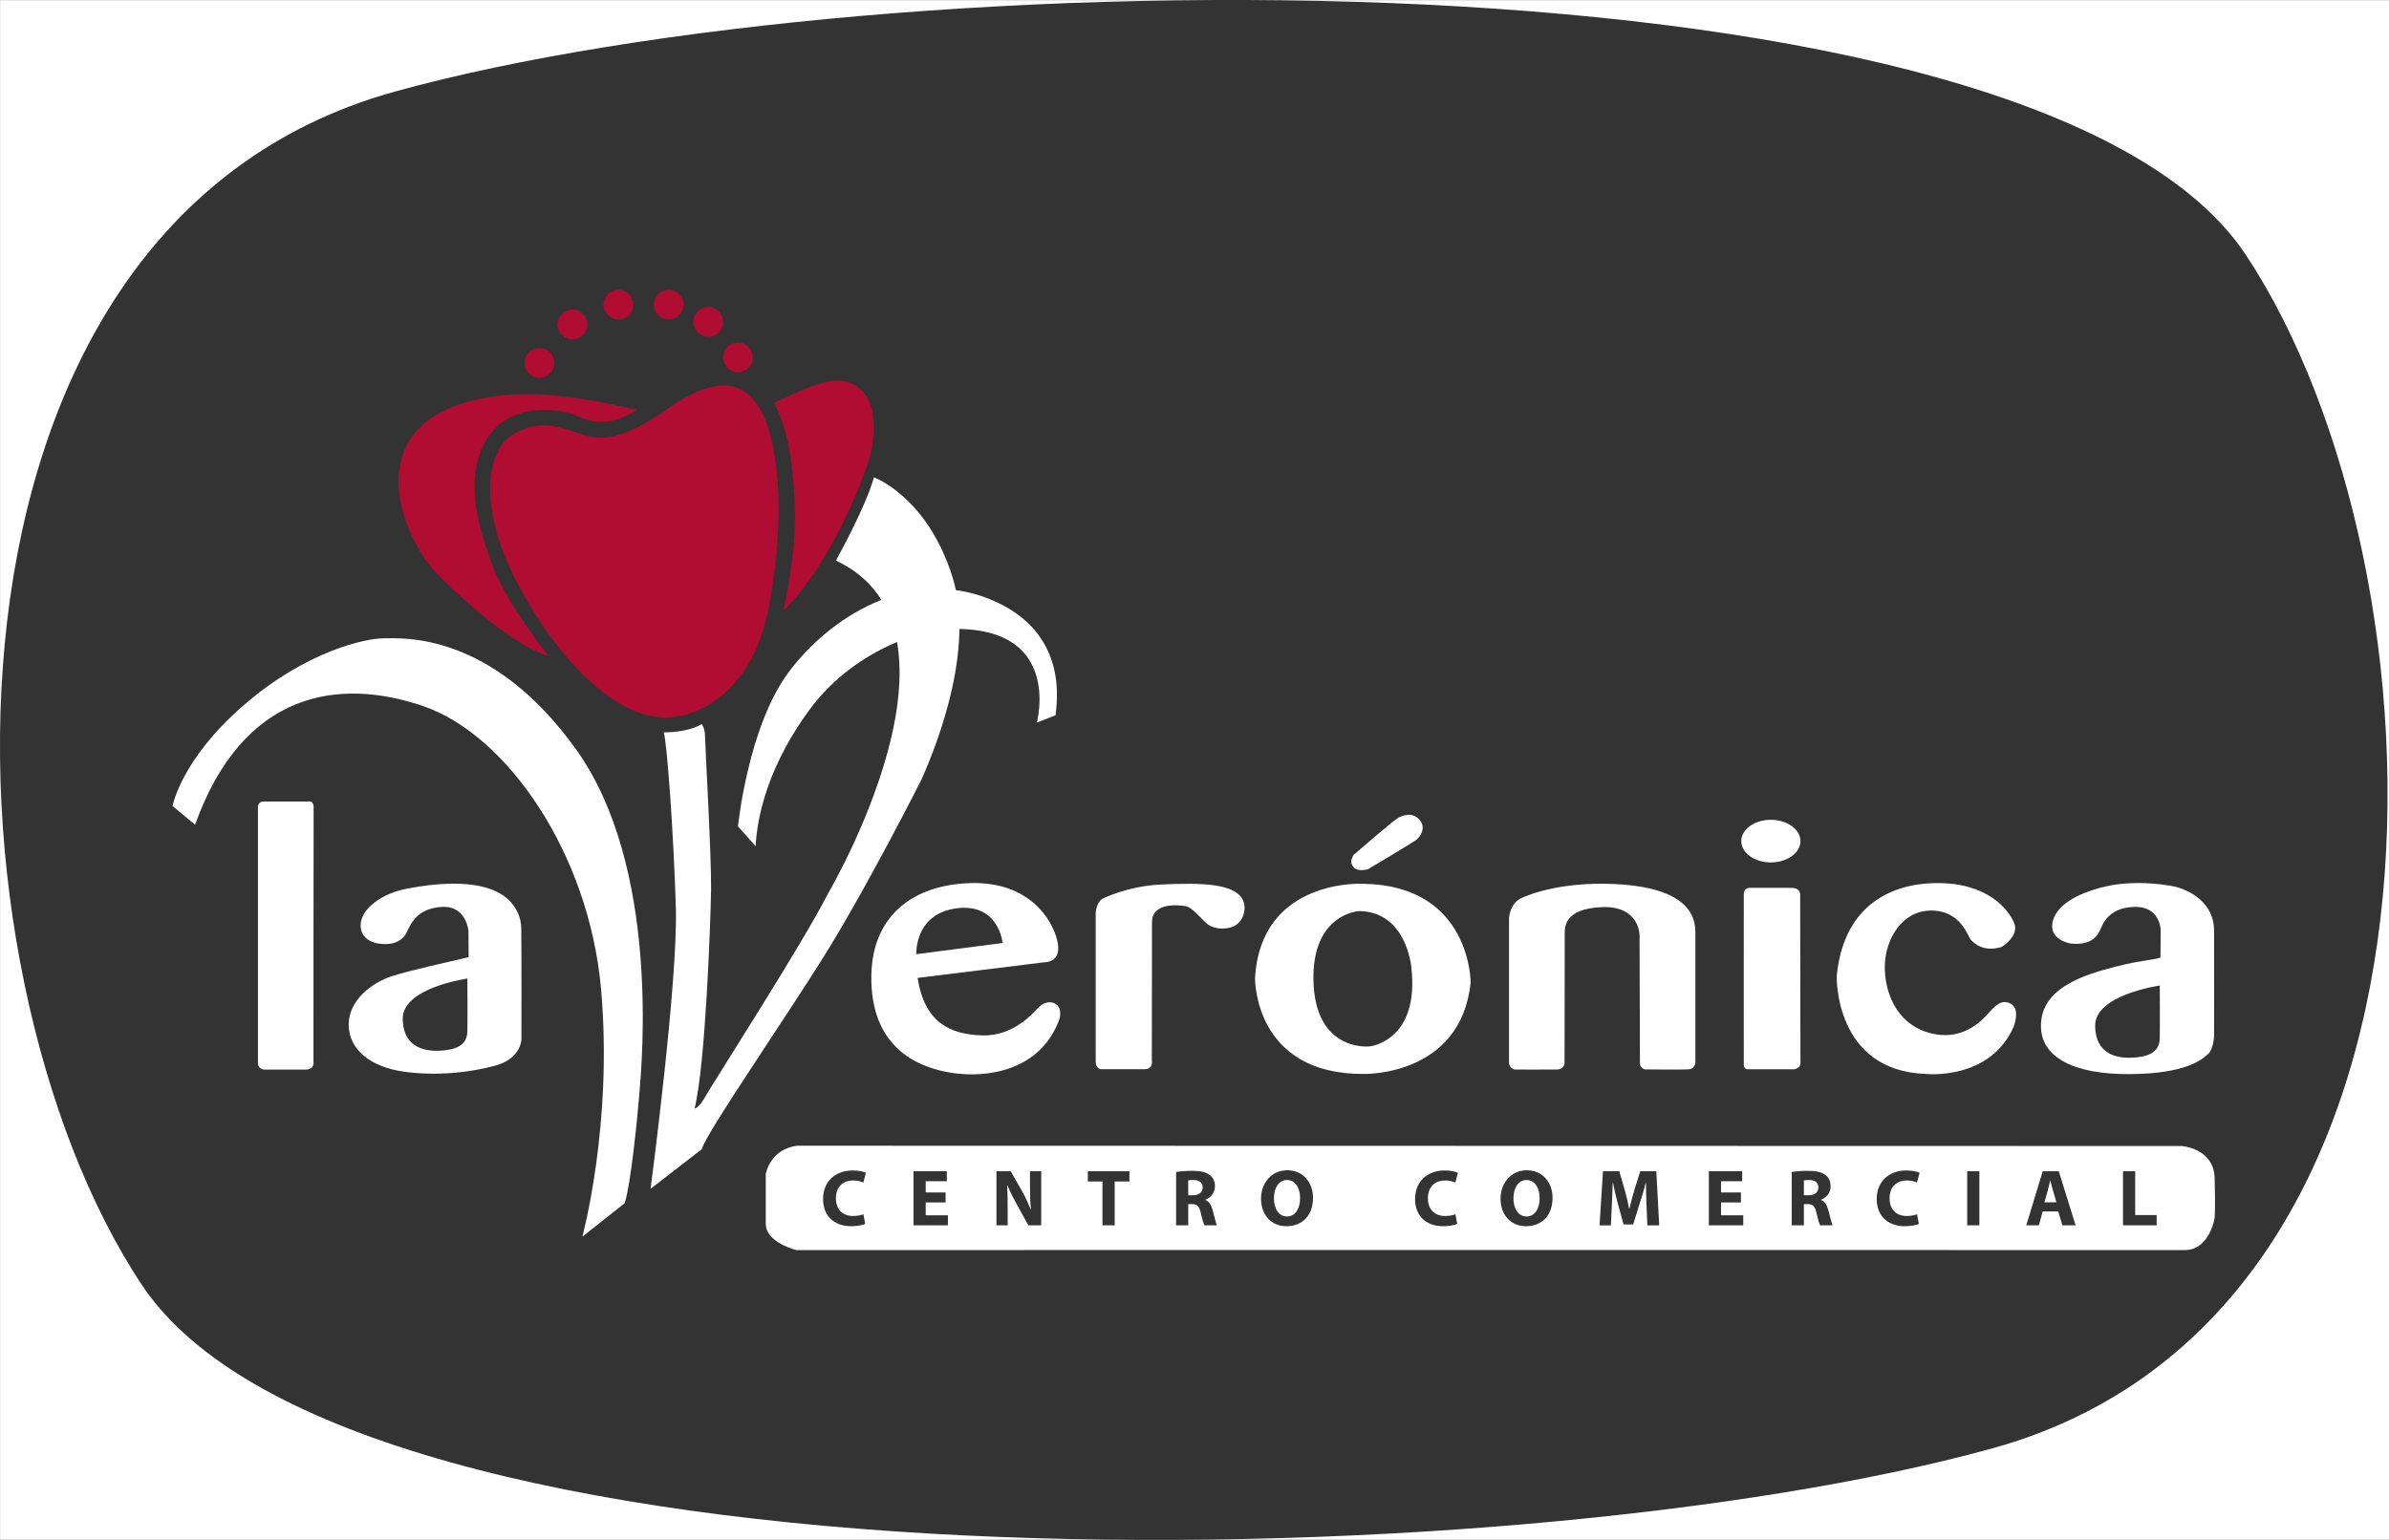 <?xml version="1.0" encoding="UTF-8"?>
<svg xmlns="http://www.w3.org/2000/svg" id="Capa_2" data-name="Capa 2" viewBox="0 0 1452.06 936.25">
  <rect x="0" y="0" width="1452.06" height="936.25" fill="#808080" stroke="none"/>
  <defs>
    <style>
      .cls-1 {
        fill: #fff;
      }

      .cls-2 {
        fill: #333;
      }

      .cls-3 {
        fill: #b10c31;
      }
    </style>
  </defs>
  <g id="Capa_1-2" data-name="Capa 1">
    <g>
      <rect class="cls-1" x=".06" y=".1" width="1452" height="936"></rect>
      <path class="cls-2" d="M86.16,781.09C-40.9,589.84-56.26,137.4,240.35,55.59c296.61-81.81,997.94-92.15,1124.8,99.52s142.31,643.59-154.29,725.5c-296.61,81.91-997.94,92.15-1124.69-99.52Z"></path>
      <path class="cls-3" d="M419.58,433.54s33.89-8.47,45.7-55.72c11.8-47.26,14.48-137.09-21.18-143.09,0,0-12.93-3.58-34.32,11.15-21.4,14.69-37.9,24.73-56.63,18.04-18.71-6.7-26.74-7.35-39.89-.66-13.17,6.68-21.18,28.75-10.02,65.08,11.15,36.34,65.29,124.39,116.34,105.2Z"></path>
      <path class="cls-3" d="M470.63,244.97s27.42-14.27,39.02-13.6c11.58.69,18.71,8.25,20.72,19.61,2,11.37-.02,21.4-3.12,31.44-3.12,10.02-22.51,60.85-51.05,88.93,0,0,8.03-35.44,6.9-63.74-1.12-28.3-4.45-46.82-12.47-62.64Z"></path>
      <path class="cls-3" d="M387.04,249.21s-36.78-9.38-65.09-9.58c-28.31-.23-65.98,6.91-76.68,35.66-10.7,28.75,9.81,62.4,18.51,71.56,8.69,9.12,44.12,44.13,69.76,52.15,0,0-25.87-32.32-34.33-55.51-8.47-23.17-17.61-53.27-3.35-76.44,14.26-23.19,44.35-18.29,52.38-15.16,8.04,3.13,18.94,10.03,38.78-2.67Z"></path>
      <path class="cls-1" d="M508.07,340.82s18.11-32.33,23.1-50.6c0,0,32.41,11.61,47.77,60.64,15.39,49.03-16.04,116.35-18.93,123.26,0,0-31.22,61.77-56.27,102.56-25.09,40.81-74.57,112.01-77.23,122.04l-31.1,24.06s16.71-126.03,15.38-170.84c-1.33-44.83-5.35-100.35-7.36-106.69,0,0,14.37.32,23.09-5.02,0,0,2,2.66,2,7.36s4,73.91,3.67,93.64c-.33,19.72-3.34,105.68-10.02,132.76,0,0,2.68-.34,6.36-7.02,3.67-6.69,60.16-94.64,74.56-123.39,0,0,94.83-160.63,5.01-202.76Z"></path>
      <path class="cls-1" d="M459.26,514.47l-10.7-12.04s6.01-60.19,30.54-93.41c24.5-33.2,73.1-64.65,122.36-44.8,49.25,19.83,40.56,64.41,40.12,70.66l-11.38,4.46s17.61-64.64-62.64-56.18c0,0-45.91,8.03-75.55,48.37-29.63,40.36-32.1,73.13-32.76,82.94Z"></path>
      <path class="cls-1" d="M118.57,501.44l-13.66-11.4s4.96-28.07,43.07-61.17c38.12-33.11,74.23-40.79,85.27-40.79s65.19-4.36,116.67,67.2c51.5,71.58,40.12,191.3,38.8,208.37-1.35,17.04-5.35,56.48-9.03,67.86l-25.74,20.38s18.72-68.54,11.36-150.78c-7.36-82.27-57.17-154.53-108.33-171.9-51.14-17.4-109.33-9.04-138.41,72.23Z"></path>
      <path class="cls-3" d="M336.9,220.65c0,5-4.05,9.03-9.04,9.03s-9.03-4.03-9.03-9.03,4.03-9.02,9.03-9.02,9.04,4.05,9.04,9.02Z"></path>
      <path class="cls-3" d="M356.95,197.26c0,4.97-4.04,9.02-9.03,9.02s-9.03-4.05-9.03-9.02,4.04-9.04,9.03-9.04,9.03,4.04,9.03,9.04Z"></path>
      <path class="cls-3" d="M415.44,185.21c0,4.99-4.04,9.03-9.02,9.03s-9.04-4.04-9.04-9.03,4.05-9.02,9.04-9.02,9.02,4.04,9.02,9.02Z"></path>
      <path class="cls-3" d="M384.91,185.21c0,4.99-4.03,9.03-9.02,9.03s-9.01-4.04-9.01-9.03,4.01-9.02,9.01-9.02,9.02,4.04,9.02,9.02Z"></path>
      <path class="cls-3" d="M439.53,195.7c0,4.99-4.04,9.03-9.03,9.03s-9.02-4.04-9.02-9.03,4.03-9.02,9.02-9.02,9.03,4.03,9.03,9.02Z"></path>
      <path class="cls-3" d="M457.58,217.31c0,4.99-4.04,9.03-9.02,9.03s-9.03-4.04-9.03-9.03,4.03-9.02,9.03-9.02,9.02,4.04,9.02,9.02Z"></path>
      <path class="cls-1" d="M160.26,487.3h26.61s3.83-1,3.76,3.5c-.09,4.53-.09,155.77-.09,155.77,0,0,.09,3.61-4.5,3.7-4.61.07-25.77,0-25.77,0,0,0-3.49-.36-3.49-3.92v-155.71s-.16-3.34,3.49-3.34Z"></path>
      <path class="cls-1" d="M669.72,546.59s15.38-8.04,36.93-8.88c21.57-.82,49.99-1.82,49.82,14.4,0,0,.17,12.02-12.55,12.38,0,0-5.94.59-9.96-2.64-4-3.23-9.25-10.26-13.26-10.91-3.99-.67-20.5-2.66-20.5,9.8s-.11,84.06-.11,84.06c0,0,1.13,5.24-4.35,5.24h-26.86s-2.9-.56-2.9-4.58v-90.73s.34-5.45,3.74-8.13Z"></path>
      <path class="cls-1" d="M822.67,519.83s24.09-20.96,27.2-22.63c3.12-1.68,8.91-3.57,13.02,1.33,4.13,4.9.25,10.26-2,12.03-2.23,1.8-29.32,17.86-29.32,17.86,0,0-6.24,2.01-8.91-1.23-2.68-3.23-.66-5.81,0-7.36Z"></path>
      <path class="cls-1" d="M923.82,546.43s18.2-9.56,51.32-9.13c33.1.42,55.33,8.79,55.33,29.34v78.94s.29,4.33-4.41,4.59c-4.69.2-26.3,0-26.3,0,0,0-2.99-.68-2.99-3.79s-.23-77.83-.23-77.83c0,0,.11-17.93-22.85-17.04-22.97.88-22.63,12.27-22.63,16.03s-.11,77.81-.11,77.81c0,0,.67,4.77-4.68,4.89-5.33.12-25.85,0-25.85,0,0,0-3.22-.88-3.22-4.22v-87.75s.11-7.8,6.63-11.85Z"></path>
      <path class="cls-1" d="M1062.13,650.08h28.6s3.6-.81,3.6-3.43-.17-102.65-.17-102.65c0,0,.41-4.1-5.19-4.2-5.61-.08-25.66,0-25.66,0,0,0-3.33-.08-3.41,3.7-.1,3.76,0,104.32,0,104.32,0,0,.32,2.26,2.23,2.26Z"></path>
      <path class="cls-1" d="M1094.33,511.38c0,7.17-8.06,12.95-17.98,12.95s-17.98-5.78-17.98-12.95,8.05-12.96,17.98-12.96,17.98,5.82,17.98,12.96Z"></path>
      <path class="cls-1" d="M1216.68,575.69s10.87-6.54,7.54-14.56c-3.36-8.03-16.06-24.56-47.32-24.23-31.26.33-56.83,16.87-60.52,56.68,0,0-1.54,57.52,54.25,59.36,0,0,38.71,4.16,53.24-28.6,0,0,4.36-10.71-1.65-14.04-6.02-3.35-10.22,1.99-14.07,6.19-3.84,4.16-15.7,17.2-35.94,11.35-20.22-5.86-27.08-25.75-26.58-41.3.51-15.56,10.36-33.1,28.43-32.95,18.05.16,22.06,16.06,23.9,17.89,1.84,1.83,7.54,7.69,18.72,4.2Z"></path>
      <path class="cls-1" d="M316.83,564.4c-.24-14.02-11.93-20.6-11.93-20.6-15.73-9.93-43.02-6.35-57.85-3.45-14.82,2.88-27.41,11.92-27.85,21.73-.45,9.81,9.8,11.38,9.8,11.38,8.81,1.67,15.38-.79,18.16-6.57,2.81-5.82,6.57-14.61,21.4-15.5,14.83-.91,16.17,14.48,16.17,14.48l.11,16.06c-11.82,2.9-34.66,7.69-46.71,11.59-12.03,3.91-26.19,14.51-26.19,29.44s13.05,25.64,33.1,28.53c20.07,2.92,41.35.56,56.62-3.8,15.27-4.34,15.27-15.92,15.27-15.92,0,0,.12-53.28-.1-67.36ZM284.07,627.07c-.17,9.35-8.52,11.17-15.89,11.69-7.35.49-23.08-.17-23.39-19.23-.34-19.06,39.28-24.58,39.28-24.58,0,0,.18,22.73,0,32.12Z"></path>
      <path class="cls-1" d="M1345.73,565.86c-.08-18.48-16.74-24.51-21.1-26.07-4.34-1.56-26.3-5.25-45.13-.78-18.84,4.45-30.87,12.59-32.11,22.74-1.21,10.14,11.48,11.93,11.48,11.93,13.16,1.21,16.17-5.5,17.5-8.05,1.34-2.54,4.26-13.71,20.63-14.25,16.38-.57,16.28,14.37,16.28,14.37l-.12,16.39c-3.44,1.56-13.94,1.56-34.77,7.58-20.85,6.01-37.67,15.05-37.88,33.77-.25,18.73,18.93,29.79,54.05,29.55,35.09-.21,44.58-9.46,47.68-12.37,3.13-2.9,3.5-10.47,3.5-10.47,0,0,.08-45.82,0-64.34ZM1312.73,631.3c-.17,9.35-8.52,11.2-15.89,11.7-7.35.5-23.07-.15-23.38-19.23-.34-19.04,39.27-24.58,39.27-24.58,0,0,.16,22.75,0,32.11Z"></path>
      <path class="cls-1" d="M828.87,537.32s-62.53-3.78-66.05,57.41c0,0-.83,58.55,66.05,58.21,0,0,58.99,1.66,65.01-55.51,0,0,.34-58.97-65.01-60.1ZM832.43,636.2c-3.34.36-33.09,1.33-34.09-39.79-1-41.13,27.76-42.49,27.76-42.49,29.07.35,31.76,34.45,31.76,34.45,4.68,42.13-22.07,47.51-25.42,47.82Z"></path>
      <path class="cls-1" d="M641.44,610.3c-4.48-2.52-8.34.49-10.32,2.32-2.03,1.85-14.23,17.57-34.29,16.88-20.06-.66-34.93-8.35-39.11-34.95l77.05-9.51s11.04.5,7.87-13.06c-3.18-13.52-17.4-35.76-52-35.09-34.6.67-62.35,19.23-61.01,60.53,1.32,41.28,30.07,52.16,49.81,55,19.72,2.85,52.99-.82,64.53-32.94,0,0,2.01-6.69-2.54-9.18ZM581.78,552.2c25.44-3.1,27.62,21.11,27.62,21.11l-52.45,6.82c0-1.54-.62-24.84,24.83-27.93Z"></path>
      <path class="cls-1" d="M1099.79,717.43c-1.81,0-2.83.07-3.36.23v9.02h2.92c3.72,0,5.89-1.86,5.89-4.73s-2.04-4.52-5.45-4.52Z"></path>
      <path class="cls-1" d="M725.57,717.43c-1.8,0-2.84.07-3.37.23v9.02h2.92c3.72,0,5.89-1.86,5.89-4.73s-2.03-4.52-5.44-4.52Z"></path>
      <path class="cls-1" d="M782.3,717.43c-5.06,0-7.99,4.76-7.99,11.14s3.01,11.03,7.99,11.03,7.92-4.78,7.92-11.16c0-5.95-2.77-11.01-7.92-11.01Z"></path>
      <path class="cls-1" d="M1246.2,717.65h-.08c-.5,1.95-.97,4.44-1.52,6.34l-1.96,6.98h7.28l-2.05-6.98c-.59-1.96-1.18-4.39-1.68-6.34Z"></path>
      <path class="cls-1" d="M927.9,717.43c-5.06,0-8,4.76-8,11.14s3.02,11.03,8,11.03,7.92-4.78,7.92-11.16c0-5.95-2.8-11.01-7.92-11.01Z"></path>
      <path class="cls-1" d="M1346.09,716.16c-.51-18.07-19.95-19.4-19.95-19.4l-841.44-.19c-16.56,1.88-19.26,17.07-19.26,17.07v30.43c0,11.46,18.58,15.95,18.58,15.95,0,0,828.6-.09,843.81,0,15.19.1,18.26-19.51,18.26-19.51,0,0,.49-6.25,0-24.34ZM518.56,739.3c2.28,0,4.72-.41,6.24-1.06l1.08,5.89c-1.32.59-4.44,1.38-8.39,1.38-11.36,0-17.22-7.11-17.22-16.48,0-11.21,8-17.41,17.95-17.41,3.86,0,6.78.73,8.1,1.44l-1.56,5.88c-1.47-.65-3.57-1.24-6.25-1.24-5.86,0-10.44,3.56-10.44,10.87,0,6.59,3.9,10.73,10.49,10.73ZM576.17,744.98h-20.93v-32.9h20.25v6.1h-12.83v6.82h12.08v6.06h-12.08v7.82h13.5v6.09ZM632.85,744.98h-7.81l-7-12.69c-1.94-3.5-4.15-7.76-5.71-11.62h-.18c.25,4.39.33,9.03.33,14.39v9.92h-6.83v-32.9h8.68l6.86,12.06c1.94,3.45,3.83,7.55,5.35,11.26h.1c-.46-4.34-.6-8.77-.6-13.76v-9.56h6.82v32.9ZM686.48,718.33h-8.97v26.65h-7.42v-26.65h-8.88v-6.25h25.27v6.25ZM732.07,744.98c-.5-.98-1.34-3.61-2.25-7.66-.95-4.16-2.37-5.24-5.42-5.26h-2.19v12.92h-7.36v-32.45c2.4-.39,5.92-.7,9.89-.7,4.87,0,8.29.76,10.64,2.59,1.99,1.56,3.08,3.9,3.08,6.92,0,4.17-2.99,7.02-5.81,8.05v.15c2.28.93,3.56,3.07,4.38,6.09,1.02,3.77,2,8.06,2.63,9.34h-7.6ZM781.92,745.5c-9.7,0-15.46-7.35-15.46-16.77s6.35-17.23,16-17.23,15.6,7.56,15.6,16.7c0,10.81-6.49,17.3-16.15,17.3ZM878.37,739.3c2.27,0,4.75-.41,6.26-1.06l1.08,5.89c-1.33.59-4.44,1.38-8.4,1.38-11.37,0-17.21-7.11-17.21-16.48,0-11.21,8-17.41,17.95-17.41,3.84,0,6.78.73,8.08,1.44l-1.56,5.88c-1.44-.65-3.56-1.24-6.24-1.24-5.85,0-10.44,3.56-10.44,10.87,0,6.59,3.91,10.73,10.48,10.73ZM927.5,745.5c-9.68,0-15.46-7.35-15.46-16.77s6.36-17.23,16.01-17.23,15.61,7.56,15.61,16.7c0,10.81-6.49,17.3-16.17,17.3ZM1001.28,744.98l-.52-12.6c-.15-3.94-.31-8.72-.31-13.5h-.09c-1.05,4.2-2.44,8.88-3.72,12.74l-3.98,12.82h-5.83l-3.49-12.67c-1.1-3.91-2.16-8.61-2.98-12.89h-.11c-.14,4.44-.33,9.5-.54,13.62l-.61,12.49h-6.88l2.09-32.9h9.9l3.22,10.99c1.08,3.81,2.05,7.9,2.77,11.74h.2c.89-3.79,2-8.14,3.11-11.79l3.47-10.93h9.76l1.75,32.9h-7.22ZM1059.58,744.98h-20.93v-32.9h20.26v6.1h-12.85v6.82h12.1v6.06h-12.1v7.82h13.51v6.09ZM1106.29,744.98c-.51-.98-1.32-3.61-2.25-7.66-.93-4.16-2.35-5.24-5.42-5.26h-2.19v12.92h-7.38v-32.45c2.41-.39,5.92-.7,9.92-.7,4.88,0,8.27.76,10.63,2.59,2,1.56,3.08,3.9,3.08,6.92,0,4.17-2.99,7.02-5.82,8.05v.15c2.29.93,3.56,3.07,4.38,6.09,1.04,3.77,2.02,8.06,2.64,9.34h-7.6ZM1158.96,739.3c2.31,0,4.75-.41,6.25-1.06l1.09,5.89c-1.33.59-4.44,1.38-8.39,1.38-11.35,0-17.22-7.11-17.22-16.48,0-11.21,7.99-17.41,17.95-17.41,3.87,0,6.78.73,8.11,1.44l-1.58,5.88c-1.45-.65-3.55-1.24-6.22-1.24-5.87,0-10.45,3.56-10.45,10.87,0,6.59,3.9,10.73,10.47,10.73ZM1203.09,744.98h-7.41v-32.9h7.41v32.9ZM1253.55,744.98l-2.55-8.46h-9.42l-2.34,8.46h-7.66l10-32.9h9.75l10.26,32.9h-8.04ZM1310.85,744.98h-20.47v-32.9h7.4v26.65h13.06v6.25Z"></path>
    </g>
  </g>
</svg>
